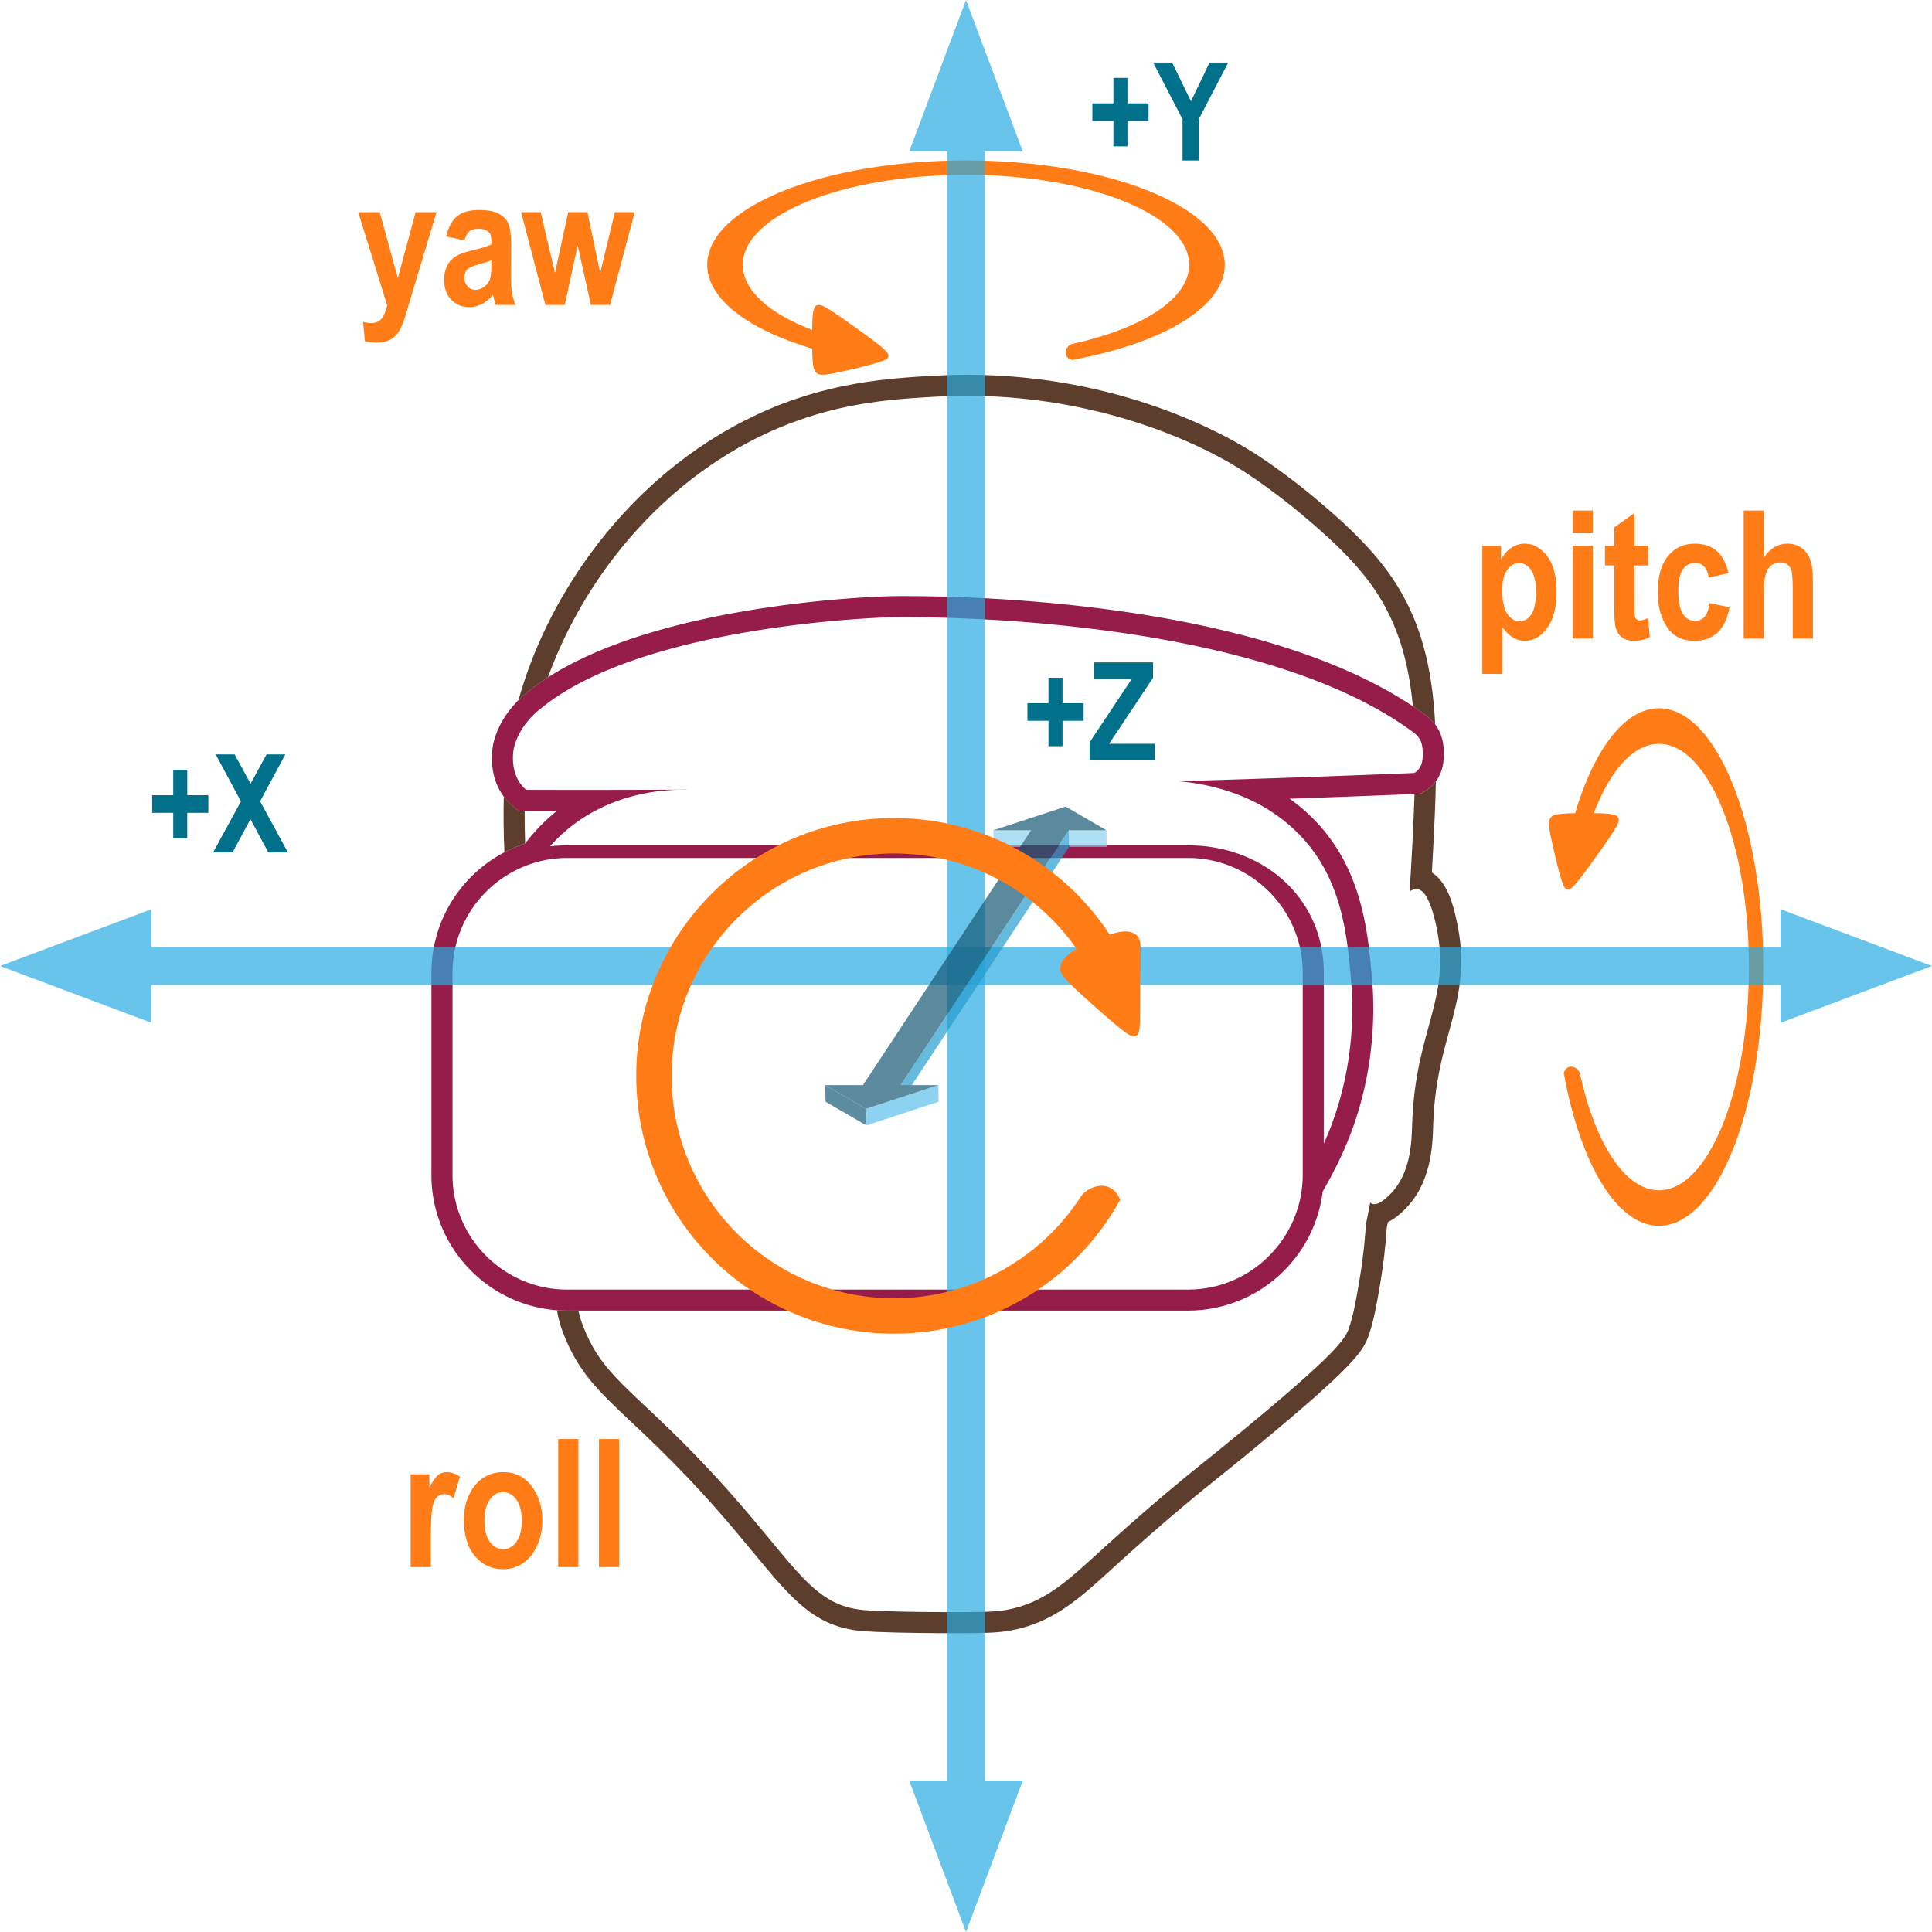 <svg xmlns="http://www.w3.org/2000/svg" xmlns:xlink="http://www.w3.org/1999/xlink" viewBox="0 0 918 918"><switch><g><path fill="#961C49" d="M686 356.94c-.08-2.27-.27-7.58-3.94-12.57-.4-.55-1.88-2.45-4.07-4.09-70.94-52.93-207.79-57.04-248.05-57.04-4.54 0-7.07.06-7.17.06-5.03.12-123.73 3.44-174.33 47.45-12.14 10.57-14.15 22.81-14.34 24.17-.77 5.57-.99 16.2 6.25 24.81.97 1.16 2.05 2.24 3.22 3.22l2.78 2.34 3.63.01 14.6.03a86.067 86.067 0 00-6.58 5.84 87.053 87.053 0 00-8.48 9.68c-24.19 7.89-41.42 29.28-44.13 54.34l-.09.85c-.07.71-.12 1.43-.17 2.14l-.06.92c-.05 1-.08 2-.08 3v96.21c0 35.53 28.91 64.43 64.43 64.43h295.13c.61 0 1.22-.03 1.82-.05.41-.01.83-.01 1.24-.03.85-.04 1.69-.11 2.53-.18.16-.01.31-.02.47-.04 30.11-2.82 54.25-26.45 57.88-56.31 5.24-9.04 9.55-17.85 12.81-26.22 12.19-31.23 11.9-60.08 10.65-74.5l-.03-.35c-1.85-21.28-4.38-50.42-25.56-73.54a87.645 87.645 0 00-13.57-12.01c20.1-.69 40.02-1.44 59.61-2.24l2.46-.1 2.13-1.23c1.25-.72 2.4-1.59 3.42-2.58 5.96-5.75 5.69-13.5 5.59-16.42zm-67 201.37c0 1.56-.08 3.11-.21 4.64-.07.86-.17 1.71-.28 2.56 0 .02 0 .03-.01.05-.11.84-.24 1.67-.4 2.49 0 .03-.01.05-.01.07-.15.82-.32 1.63-.51 2.43-.01.03-.01.06-.02.09-.19.8-.39 1.6-.62 2.39-.01.03-.02.05-.02.08-.23.79-.47 1.58-.73 2.36-.01.02-.01.03-.02.05-.27.79-.55 1.57-.85 2.34-3.03 7.81-7.82 14.76-13.87 20.37l-.04.04c-.52.48-1.06.95-1.6 1.42-.11.09-.21.19-.32.28-.49.41-.99.81-1.5 1.21-.17.13-.33.26-.5.39-.47.36-.96.71-1.44 1.06l-.63.45c-.46.32-.93.63-1.4.94-.25.16-.49.32-.74.48-.46.29-.92.56-1.38.83-.28.16-.55.32-.83.48-.45.25-.91.5-1.37.74-.3.16-.6.31-.91.47-.45.23-.91.45-1.36.66-.32.15-.65.3-.97.44-.45.2-.91.4-1.36.58-.34.14-.69.28-1.03.41-.45.18-.91.35-1.36.51-.36.13-.72.25-1.09.37-.46.15-.91.3-1.37.44-.37.11-.75.22-1.13.32-.46.13-.91.26-1.38.37-.39.1-.78.18-1.17.27-.46.1-.92.21-1.38.3-.4.08-.81.15-1.21.22-.46.08-.93.17-1.39.24-.41.06-.82.11-1.24.16-.47.06-.94.12-1.41.17-.41.04-.83.06-1.24.1-.48.04-.96.08-1.44.1-.4.02-.8.02-1.2.03-.49.01-.98.04-1.47.04H269.44c-29.94 0-54.43-24.5-54.43-54.43v-96.21c0-.87.03-1.74.07-2.6.01-.27.04-.54.05-.81.04-.59.08-1.18.14-1.76.03-.31.07-.62.1-.94.06-.55.13-1.09.21-1.63.04-.31.09-.62.14-.93.09-.56.19-1.11.3-1.67.05-.28.1-.55.16-.83.15-.69.31-1.37.48-2.05l.09-.39c.21-.81.44-1.61.69-2.4.07-.22.15-.45.22-.67.18-.57.37-1.13.57-1.69.1-.28.21-.56.32-.85.19-.49.38-.99.58-1.47.12-.29.24-.58.37-.87.21-.48.43-.96.65-1.43.13-.27.26-.55.39-.82.26-.53.53-1.05.8-1.56.11-.21.21-.41.32-.62.39-.71.79-1.4 1.2-2.09.12-.2.25-.39.37-.58.31-.49.62-.99.94-1.47.18-.27.36-.53.55-.79.28-.4.56-.8.85-1.2.2-.28.41-.55.62-.82.29-.38.58-.75.88-1.12.22-.27.43-.54.66-.8.32-.38.64-.75.97-1.11.21-.24.42-.48.64-.72.48-.53.98-1.04 1.48-1.55.23-.23.47-.46.7-.69.39-.38.77-.75 1.17-1.11.27-.25.54-.48.81-.72.33-.29.66-.58 1-.87.3-.25.59-.49.89-.73.33-.26.66-.53.99-.78.31-.24.62-.48.94-.71.34-.25.69-.49 1.03-.73.32-.22.63-.45.96-.66.38-.26.78-.5 1.17-.75.52-.33 1.04-.65 1.57-.96.42-.25.84-.5 1.27-.73a104.203 104.203 0 012.15-1.13c.37-.18.75-.36 1.13-.54.36-.17.72-.33 1.08-.49.39-.17.78-.34 1.17-.5.37-.15.73-.29 1.1-.44.39-.15.78-.3 1.18-.45.39-.14.78-.27 1.18-.4.48-.16.96-.32 1.44-.47a53.906 53.906 0 0115.69-2.33h295.13c29.94 0 54.43 24.5 54.43 54.43v96.2zm54.47-192.12c-.55.53-1.08.88-1.47 1.1-36.93 1.51-74.23 2.81-111.87 3.91 18.58 1.74 41.56 8.19 58.87 27.09 18.98 20.73 21.18 47.02 23 68 .8 9.21 2.47 38.05-10 70-.95 2.43-1.96 4.81-3 7.13v-81.31c0-35.53-28.91-60.43-64.43-60.43H269.44c-2.73 0-5.42.16-8.07.45 1.14-1.29 2.35-2.57 3.63-3.84 23.7-23.31 54.4-23.18 61-23l.61-.09c-25.69.13-51.23.16-76.61.09-.51-.43-1.24-1.1-2-2-5.46-6.49-4.22-15.39-4-17 0 0 1.33-9.59 11-18 48.46-42.16 168-45 168-45s169.87-4.04 249 55c1.17.87 2 2 2 2 1.8 2.45 1.94 5.19 2 7 .08 2.16.22 6.23-2.53 8.9z"/><path d="M260.34 321.89C277.51 274.45 314.04 229.26 364 206c31.55-14.69 59.07-16.27 80.5-17.5 66.26-3.8 120.12 18.55 146.5 35.5 13.76 8.84 26.89 19.89 26.89 19.89 10.15 8.57 25.02 21.13 35.27 36.2 11.05 16.26 16.18 34.36 18.18 55.5 2.27 1.52 4.49 3.08 6.64 4.69 2.05 1.53 3.47 3.28 3.97 3.95-1.42-27.06-6.75-49.51-20.52-69.76-11.02-16.21-26.7-29.45-37.11-38.24-.56-.47-13.9-11.63-27.91-20.64-13.69-8.8-64.05-37.51-137-37.51-5.14 0-10.35.15-15.49.44-21.46 1.23-50.86 2.92-84.15 18.42-30.85 14.37-58.4 37.45-79.69 66.75-15.52 21.36-26.97 44.88-33.73 68.98.66-.64 1.35-1.28 2.08-1.92 3.64-3.17 7.64-6.11 11.91-8.86zm431.39 113.8c-1.25-5.3-3.9-16.44-11.37-21.11.22-3.72.43-7.41.62-11.06.6-11.42 1.08-22.13 1.28-32.25-.54.72-1.14 1.43-1.84 2.1-1.02.99-2.18 1.86-3.42 2.58l-2.13 1.23-2.46.1c-.09 0-.19.01-.28.01-.25 8.16-.66 16.71-1.13 25.7-.37 7.14-.79 14.02-1.23 20.64 1.24-.87 2.49-1.31 3.73-1.14 2.36.32 5.53 2.96 8.5 15.5 8.59 36.25-9.46 49.88-11 96-.25 7.64-.31 23.89-11 34-1.67 1.58-5.25 5.01-8 4-.35-.13-.65-.33-.94-.58-.73 3.82-1.42 7.36-2.06 10.58-.39 6.29-1.19 15.29-3 26-1.41 8.38-2.8 16.62-5 23-1.87 5.43-6.06 12.11-52 50-15.62 12.88-19.23 15.29-35.05 28.62-8.18 6.89-17.64 15.11-28.95 25.38-17.15 15.57-28.27 26.7-47 30-6.04 1.06-14.36 1.04-31 1-11.47-.03-30.18-.34-37-1-29.42-2.85-34.74-30.19-91-85-22.81-22.22-34.25-29.78-42-50-.98-2.55-1.58-4.49-2.16-7.25h-5.41c-1.62 0-3.22-.08-4.81-.2.8 4.47 1.58 7.23 3.04 11.03 7.04 18.36 17.06 27.77 32.23 42.03 3.6 3.38 7.68 7.22 12.13 11.55 21.51 20.96 35.22 37.56 46.24 50.9 17.89 21.67 28.69 34.74 50.77 36.89 7.37.72 26.73 1.02 37.94 1.05 3.03.01 5.79.01 8.31.01 12.08 0 18.82-.17 24.45-1.17 20.34-3.58 32.84-14.98 48.66-29.41 1.09-.99 2.19-2 3.33-3.03 10.03-9.11 19.41-17.33 28.67-25.13 8.96-7.55 13.85-11.47 19.52-16.01 4.29-3.44 8.72-6.99 15.45-12.54 48.3-39.83 52.4-46.64 55.09-54.46 2.47-7.16 3.96-16.02 5.41-24.6 1.47-8.72 2.5-17.59 3.08-26.36.17-.85.34-1.72.52-2.61 3.33-1.56 5.88-3.97 7.42-5.42 13.25-12.53 13.82-31.07 14.09-39.98l.03-.96c.63-18.95 4.13-31.72 7.51-44.08 4.45-16.26 8.65-31.63 3.22-54.55zm-442.21-34.86c-.18-5.56-.27-10.71-.24-15.55l-2.93-.01-2.78-2.34c-1.16-.98-2.24-2.06-3.22-3.22-.34-.41-.65-.82-.96-1.24-.24 7.95-.12 16.62.27 26.51 3.13-1.62 6.42-3.02 9.86-4.15-.01.01 0 .01 0 0z" fill="#5D3D2C"/><path fill="#FF7C17" d="M336.04 125.81c0 16.69 20.47 31.45 51.83 40.43v-8.72c-2.93-1.07-5.71-2.2-8.32-3.39-16.56-7.54-26.61-17.46-26.61-28.32 0-23.61 47.49-42.75 106.06-42.75s106.06 19.14 106.06 42.75c0 16.26-22.51 30.39-55.66 37.62-.29.1-1.92.67-2.68 2.37-.16.36-.76 1.7-.12 3.13.77 1.71 2.63 2.06 2.8 2.09 42.77-7.76 72.55-25.09 72.55-45.22 0-27.37-55.05-49.56-122.96-49.56s-122.95 22.2-122.95 49.57z"/><path fill="#FF7C17" d="M387.88 177.16c-1.09-.91-2.02-2.41-2.01-14.93.01-10.6.05-15.92 2.01-17.02 1.97-1.1 4.53.35 18.04 10.01 14.58 10.42 16.64 12.32 16.19 14.3-.27 1.2-1.41 2.2-17.19 5.93-13.17 3.12-15.34 3.12-17.04 1.71zm400.38 159.38c-16.69 0-31.45 20.47-40.43 51.83h8.72c1.07-2.93 2.2-5.71 3.39-8.32 7.54-16.56 17.46-26.61 28.32-26.61 23.61 0 42.75 47.49 42.75 106.06s-19.14 106.06-42.75 106.06c-16.26 0-30.39-22.51-37.62-55.66-.1-.29-.67-1.92-2.37-2.68-.36-.16-1.7-.76-3.13-.12-1.71.77-2.06 2.63-2.09 2.8 7.76 42.77 25.09 72.55 45.22 72.55 27.37 0 49.56-55.05 49.56-122.96s-22.2-122.95-49.57-122.95z"/><path fill="#FF7C17" d="M736.91 388.37c.91-1.09 2.41-2.02 14.93-2.01 10.6.01 15.92.05 17.02 2.01 1.1 1.97-.35 4.53-10.01 18.04-10.42 14.58-12.32 16.64-14.3 16.19-1.2-.27-2.2-1.41-5.93-17.19-3.12-13.17-3.12-15.34-1.71-17.04z"/><path fill="#29ABE2" d="M459 0c9 23.99 18 48 27 72h-18v774h18c-9 23.99-18 48-27 72-9-24-18-48.01-27-72h18V72h-18c9-24 18-48.01 27-72z" opacity=".7"/><path fill="#29ABE2" d="M0 459c23.99-9 48-18 72-27v18h774v-18c23.99 9 48 18 72 27-24 9-48.01 18-72 27v-18H72v18c-24-9-48.01-18-72-27z" opacity=".7"/><g opacity=".7"><defs><path id="a" d="M472.17 402.41l-.13-7.9h17.9l.13 7.9h-17.9z"/></defs><clipPath id="b"><use xlink:href="#a" overflow="visible"/></clipPath><g clip-path="url(#b)"><path fill="#8BD1EF" d="M472.17 402.41l-.13-7.9h17.9l.13 7.9h-17.9"/></g><defs><path id="c" d="M507.97 402.41l-.13-7.9h17.9l.13 7.9h-17.9z"/></defs><clipPath id="d"><use xlink:href="#c" overflow="visible"/></clipPath><g clip-path="url(#d)"><path fill="#8BD1EF" d="M507.97 402.41l-.13-7.9h17.9l.13 7.9h-17.9"/></g><defs><path id="e" d="M428.06 523.49l-.13-7.9 79.91-121.08.13 7.9c-20.13 30.51-59.78 90.58-79.91 121.08z"/></defs><clipPath id="f"><use xlink:href="#e" overflow="visible"/></clipPath><g clip-path="url(#f)"><path fill="#259CCE" d="M428.06 523.49l-.13-7.9 79.91-121.08.13 7.9c-20.13 30.51-59.78 90.58-79.91 121.08"/></g><defs><path id="g" d="M411.68 534.75l-.13-7.9c11.43-3.75 22.86-7.51 34.29-11.26l.13 7.9c-11.44 3.76-22.86 7.51-34.29 11.26z"/></defs><clipPath id="h"><use xlink:href="#g" overflow="visible"/></clipPath><g clip-path="url(#h)"><path fill="#5CBFE9" d="M411.68 534.75l-.13-7.9c11.43-3.75 22.86-7.51 34.29-11.26l.13 7.9c-11.44 3.76-22.86 7.51-34.29 11.26"/></g><defs><path id="i" d="M392.26 523.49l-.13-7.9c6.47 3.75 12.95 7.51 19.42 11.26l.13 7.9c-6.48-3.75-12.95-7.5-19.42-11.26z"/></defs><clipPath id="j"><use xlink:href="#i" overflow="visible"/></clipPath><g clip-path="url(#j)"><path fill="#165B78" d="M392.26 523.49l-.13-7.9c6.47 3.75 12.95 7.51 19.42 11.26l.13 7.9c-6.48-3.75-12.95-7.5-19.42-11.26"/></g><path fill="#155975" d="M411.55 526.85c-6.47-3.75-12.95-7.51-19.42-11.26h17.9l79.91-121.08h-17.9c11.43-3.75 22.86-7.51 34.29-11.26 6.47 3.75 12.95 7.51 19.42 11.26h-17.9c-20.13 30.51-59.78 90.58-79.91 121.08h17.9c-11.44 3.75-22.87 7.51-34.29 11.26z"/></g><path fill="#FF7C17" d="M520.54 446.73c7.05-2.93 14.63-6.07 19.08-2.72 3.26 2.45 2.36 6.53 2.14 25.2-.21 17.57.49 21.81-2.09 23.02-1.94.91-4.36-.54-19.46-13.95-14.91-13.24-16.73-15.55-16.4-18.62.68-6.27 9.76-10.04 16.73-12.93z"/><path fill="#FF7C17" d="M424.8 616.88c-58.36 0-105.67-47.31-105.67-105.67s47.31-105.67 105.67-105.67c36.09 0 67.95 18.1 87.02 45.71h19.83c-20.99-37.33-60.97-62.55-106.84-62.55-67.65 0-122.5 54.84-122.5 122.5s54.84 122.5 122.5 122.5c46.28 0 86.56-25.67 107.4-63.55-.23-.7-1.48-4.32-5.17-5.98-3.9-1.75-7.6-.01-8.83.57-3.41 1.6-5.1 4.33-5.69 5.41-19 28.19-51.19 46.73-87.72 46.73zm279.54-357.52h8.88v6.47c1.22-2.32 2.83-4.16 4.82-5.5s4.14-2.01 6.44-2.01c4.13 0 7.68 1.97 10.66 5.91s4.47 9.52 4.47 16.76c0 7.59-1.49 13.41-4.48 17.44-2.99 4.03-6.54 6.05-10.67 6.05-1.91 0-3.69-.46-5.33-1.39-1.65-.93-3.38-2.61-5.21-5.04v22.16h-9.59v-60.85zm9.45 21.29c0 5 .81 8.67 2.42 11.03 1.61 2.36 3.57 3.54 5.86 3.54 2.18 0 4.02-1.09 5.51-3.27 1.49-2.18 2.24-5.74 2.24-10.68 0-4.69-.77-8.15-2.3-10.39-1.53-2.23-3.4-3.35-5.61-3.35-2.32 0-4.25 1.09-5.8 3.27-1.54 2.18-2.32 5.46-2.32 9.85zm33.42-27.27v-10.79h9.59v10.79h-9.59zm0 50.06v-44.08h9.59v44.08h-9.59zm35.9-44.08v9.3h-6.52v17.79c0 3.85.1 6.08.29 6.69.39 1.11 1.18 1.66 2.37 1.66.89 0 2.16-.37 3.82-1.12l.83 9.05c-2.21 1.16-4.72 1.74-7.51 1.74-2.44 0-4.39-.58-5.85-1.74-1.47-1.16-2.45-2.84-2.95-5.03-.39-1.61-.58-4.88-.58-9.81v-19.24h-4.4v-9.3h4.4v-8.76l9.59-6.81v15.56h6.51zm38.23 12.99l-9.42 2.07c-.7-4.62-2.88-6.93-6.55-6.93-2.37 0-4.27 1-5.72 3-1.45 2-2.17 5.37-2.17 10.12 0 5.25.72 8.95 2.16 11.12s3.37 3.25 5.79 3.25c1.8 0 3.29-.62 4.45-1.85s2-3.41 2.5-6.54l9.42 1.95c-1.94 10.63-7.51 15.94-16.73 15.94-5.89 0-10.27-2.24-13.12-6.73-2.85-4.49-4.27-9.9-4.27-16.22 0-7.57 1.61-13.33 4.84-17.28 3.23-3.95 7.46-5.93 12.7-5.93 4.24 0 7.69 1.12 10.37 3.36 2.67 2.24 4.58 5.8 5.75 10.67zm16.77-29.76v22.33c1.52-2.21 3.2-3.87 5.04-4.96 1.84-1.09 3.84-1.64 6-1.64 2.88 0 5.28.76 7.22 2.29 1.94 1.52 3.32 3.68 4.15 6.48.61 2.05.91 5.54.91 10.47v25.88h-9.59v-23.31c0-5.4-.34-8.78-1.03-10.14-.97-1.83-2.61-2.74-4.92-2.74-2.46 0-4.37.99-5.73 2.97s-2.05 5.69-2.05 11.11v22.11h-9.59V242.6h9.59zm-667.9-141.76h10.21l8.61 31.31 8.45-31.31h9.92l-12.75 42.42-2.45 8.26c-1.08 3.1-2.16 5.37-3.22 6.81-1.07 1.44-2.43 2.54-4.07 3.32-1.65.77-3.68 1.16-6.09 1.16-1.86 0-3.67-.24-5.45-.71l-.83-9.13c1.49.36 2.84.54 4.03.54 1.83 0 3.33-.61 4.51-1.82 1.18-1.21 2.14-3.42 2.89-6.63l-13.76-44.22zm50.47 13.4l-8.67-1.91c1.05-4.46 2.79-7.66 5.21-9.61 2.42-1.95 5.9-2.93 10.44-2.93 4.04 0 7.12.57 9.26 1.7 2.13 1.14 3.65 2.68 4.57 4.63s1.37 5.5 1.37 10.66l-.08 13.63c0 3.82.15 6.67.46 8.54.3 1.87.87 3.86 1.7 5.96h-9.46l-1.25-4.81c-1.63 1.94-3.38 3.4-5.25 4.38s-3.85 1.47-5.96 1.47c-3.51 0-6.39-1.18-8.63-3.55s-3.36-5.52-3.36-9.46c0-2.49.46-4.67 1.37-6.52s2.2-3.34 3.86-4.45 4.32-2.09 7.97-2.95c4.43-1.02 7.51-1.98 9.26-2.87 0-2.45-.17-4.06-.52-4.82-.35-.77-.98-1.39-1.91-1.88-.93-.49-2.23-.73-3.92-.73-1.72 0-3.06.39-4.05 1.16-1.01.78-1.8 2.23-2.41 4.36zm12.78 9.51c-1.22.5-3.11 1.08-5.69 1.75-2.96.78-4.9 1.64-5.81 2.58s-1.37 2.17-1.37 3.66c0 1.69.5 3.11 1.51 4.27 1.01 1.15 2.28 1.73 3.8 1.73 1.36 0 2.7-.46 4.03-1.39s2.25-2.03 2.76-3.31c.51-1.28.77-3.59.77-6.95v-2.34zm25.67 21.16l-11.52-44.08h9.3l6.79 28.89 6.27-28.89h9.16l6.03 28.89 6.99-28.89h9.42l-11.7 44.08h-9.12l-6.26-28.35-6.15 28.35h-9.21zm-54.42 599.7h-9.59v-44.08H204v6.27c1.52-2.93 2.88-4.88 4.09-5.85 1.2-.97 2.59-1.45 4.17-1.45 2.19 0 4.27.73 6.27 2.2l-2.99 10.17c-1.58-1.27-3.07-1.91-4.48-1.91-1.33 0-2.5.49-3.51 1.48-1.01.98-1.74 2.76-2.18 5.34-.44 2.58-.66 7.31-.66 14.21v13.62zm15.69-22.67c0-4.32.86-8.26 2.57-11.81 1.72-3.55 3.96-6.21 6.72-7.98 2.77-1.77 5.88-2.66 9.34-2.66 5.81 0 10.38 2.28 13.7 6.84 3.32 4.56 4.98 9.89 4.98 15.99 0 4.55-.86 8.65-2.59 12.31s-4 6.41-6.81 8.25c-2.81 1.84-5.89 2.76-9.23 2.76-5.37 0-9.82-2.05-13.36-6.15-3.55-4.1-5.32-9.95-5.32-17.55zm9.79.63c0 4.47.87 7.85 2.62 10.14 1.75 2.29 3.86 3.43 6.32 3.43 2.41 0 4.48-1.15 6.2-3.46 1.72-2.3 2.58-5.7 2.58-10.2 0-4.39-.87-7.73-2.62-10.03-1.75-2.3-3.84-3.46-6.28-3.46-2.41 0-4.49 1.15-6.22 3.46s-2.6 5.68-2.6 10.12zm35.03 22.04v-60.84h9.59v60.84h-9.59zm19.38 0v-60.84h9.59v60.84h-9.59z"/><path d="M82.31 398.3v-12.09h-10v-8.35h10v-12.09h6.67v12.09H99v8.35H88.97v12.09h-6.66zm18.98 6.7l13.19-24.22-11.98-22.31h9l7.56 13.92 7.6-13.92h8.91l-11.98 22.26L136.77 405h-9.29l-8.47-15.77-8.49 15.77h-9.23zM529.04 69.55V57.46h-10v-8.35h10V37.02h6.67v12.09h10.03v8.35h-10.03v12.09h-6.67zm32.85 6.7V56.66l-13.96-26.94h9.01l8.96 18.4 8.84-18.4h8.85l-14.03 27v19.53h-7.67zm-63.7 278.32v-12.09h-10v-8.35h10v-12.09h6.67v12.09h10.03v8.35h-10.03v12.09h-6.67zm19.52 6.7v-8.5l20.04-30.15h-17.79v-7.87h27.93v7.3l-20.88 31.36h21.71v7.87h-31.01z" fill="#00708B"/></g></switch></svg>